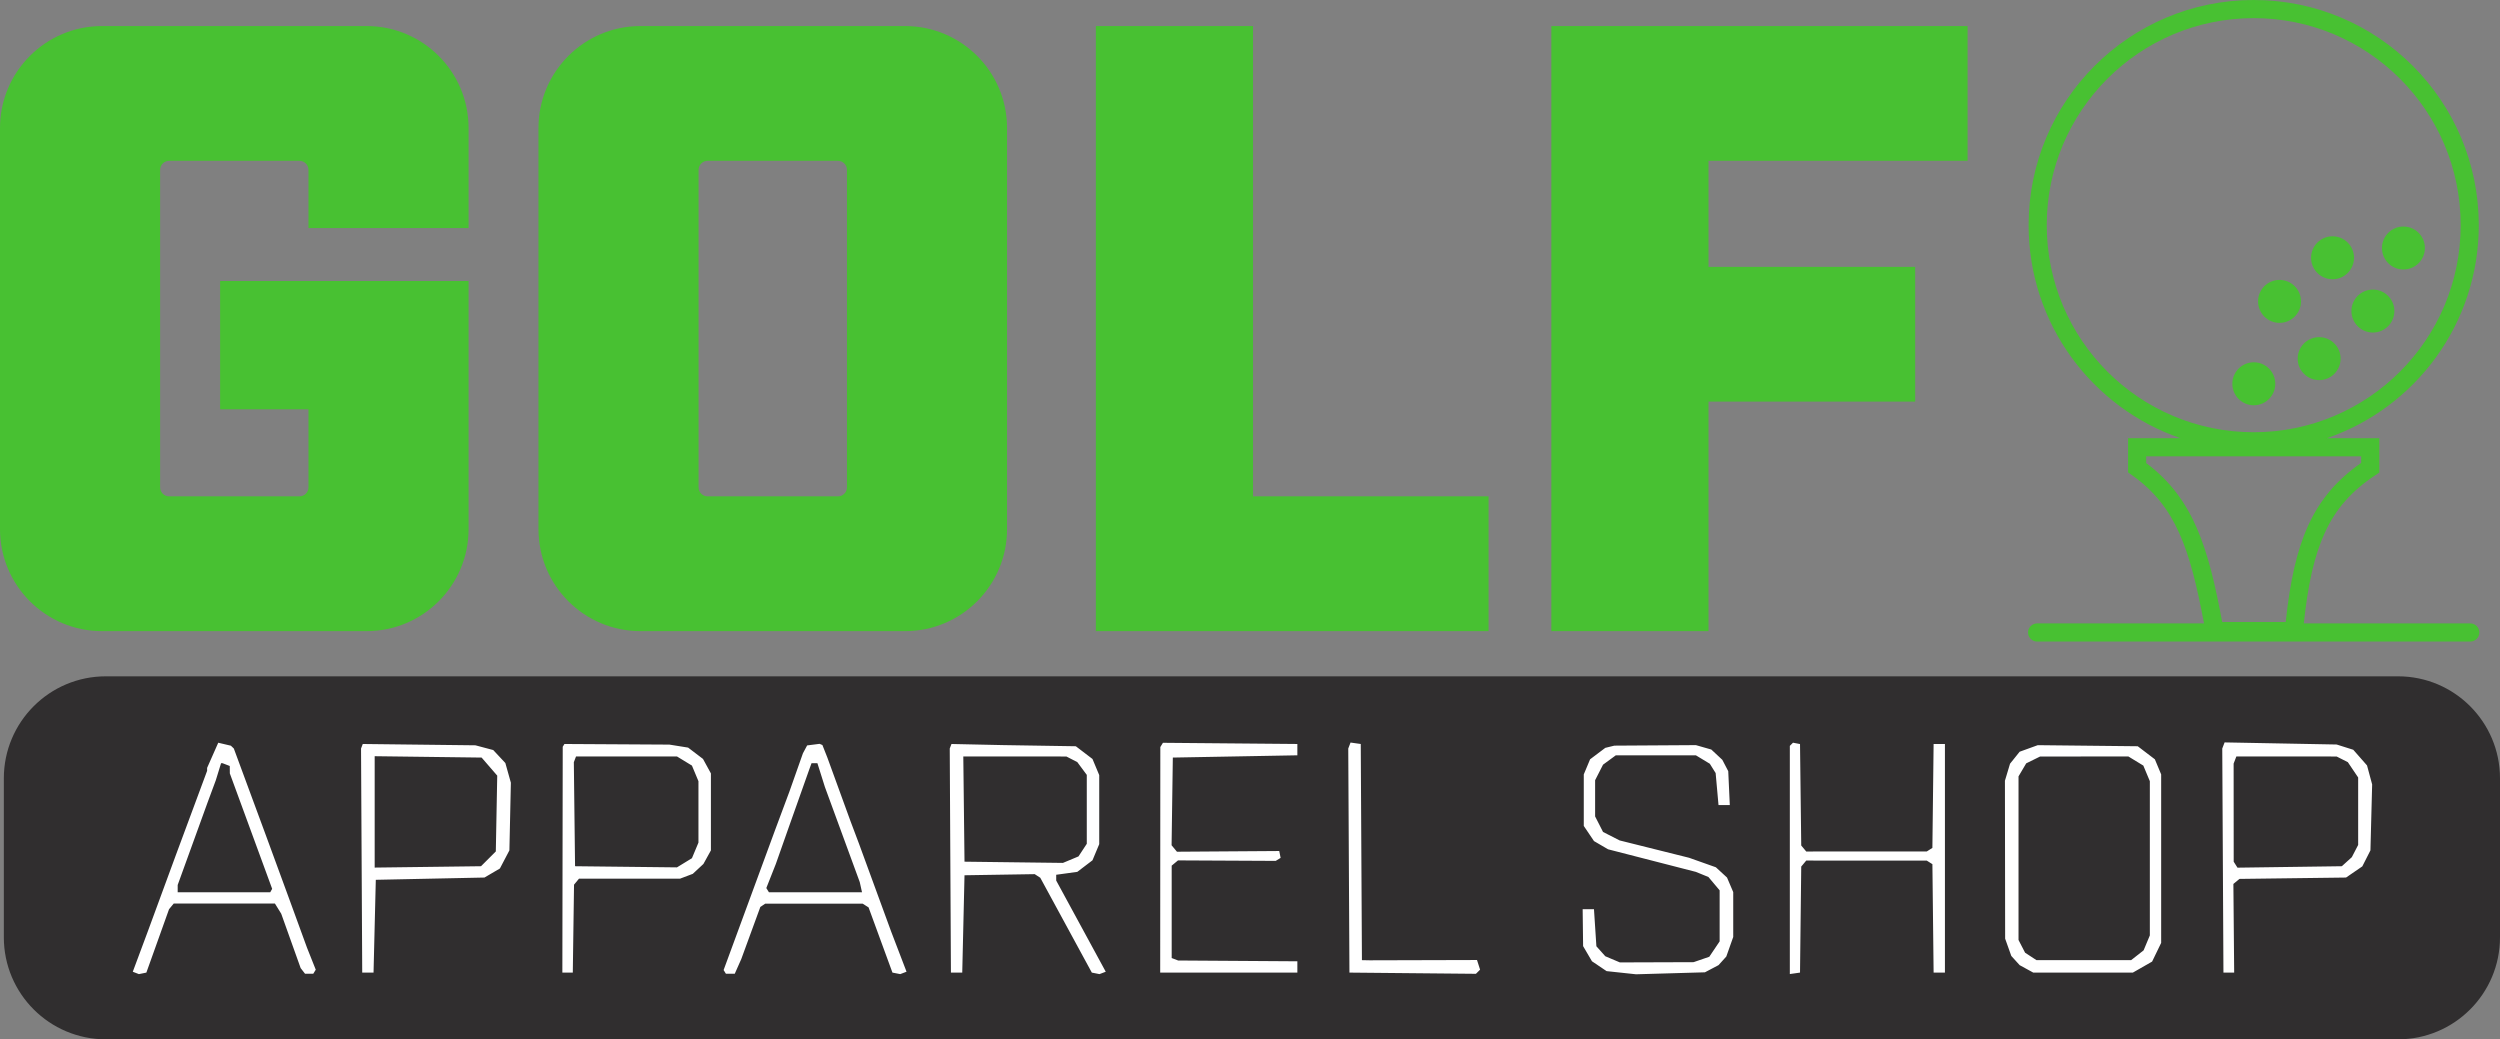 <?xml version="1.0" encoding="UTF-8"?> <svg xmlns="http://www.w3.org/2000/svg" width="178" height="74" viewBox="0 0 178 74" fill="none"><rect x="0" y="0" width="178" height="74" fill="#808080" stroke="none"/><path fill-rule="evenodd" clip-rule="evenodd" d="M140.093 11.451V1.855H121.646L116.464 1.855L110.455 1.855V44.937H121.646V28.595H136.36V19L121.646 19V11.451L140.093 11.451ZM0 37.673C-6.34753e-07 41.684 3.251 44.937 7.261 44.937H26.102C30.112 44.937 33.363 41.684 33.363 37.673L33.363 20.006L21.964 20.006V20.009H15.672V29.143L21.964 29.143V34.695C21.964 35.052 21.675 35.341 21.319 35.341H12.044C11.688 35.341 11.399 35.052 11.399 34.695L11.399 12.097C11.399 11.74 11.688 11.451 12.044 11.451L21.319 11.451C21.675 11.451 21.964 11.74 21.964 12.097V16.238L33.363 16.238V9.119C33.363 5.108 30.112 1.855 26.102 1.855L7.261 1.855C3.251 1.855 2.84572e-06 5.108 2.49515e-06 9.119L0 37.673ZM38.339 37.673C38.339 41.684 41.59 44.937 45.6 44.937H64.442C68.451 44.937 71.702 41.684 71.702 37.673L71.702 9.119C71.702 5.108 68.451 1.855 64.442 1.855L45.6 1.855C41.59 1.855 38.339 5.108 38.339 9.119L38.339 37.673ZM49.738 34.695C49.738 35.052 50.027 35.341 50.383 35.341H59.658C60.015 35.341 60.304 35.052 60.304 34.695V12.097C60.304 11.74 60.015 11.451 59.658 11.451L50.383 11.451C50.027 11.451 49.738 11.74 49.738 12.097V34.695ZM78.025 44.937H82.358H89.215H105.986V35.341H89.215V1.855L78.025 1.855L78.025 44.937Z" fill="#48C132"></path><path d="M0.273 66.736C0.273 70.748 3.524 74 7.534 74L170.739 74C174.749 74 178 70.748 178 66.736L178 55.418C178 51.406 174.749 48.154 170.739 48.154L7.534 48.154C3.524 48.154 0.273 51.406 0.273 55.418L0.273 66.736Z" fill="#302E2F"></path><path fill-rule="evenodd" clip-rule="evenodd" d="M16.648 53.294L18.91 59.419L20.565 63.931L21.859 67.477L22.482 69.043L22.393 69.187L22.305 69.33H21.718L21.406 68.927L20.024 65.059L19.576 64.334H12.368L12.035 64.737L10.421 69.249L9.891 69.357L9.454 69.189L10.512 66.348L12.526 60.869L14.747 54.882V54.673L15.539 52.882L16.439 53.094L16.648 53.294ZM35.118 53.403L35.981 54.327L36.374 55.729L36.269 60.547L35.593 61.836L34.495 62.481L26.757 62.642L26.596 69.249H25.79L25.706 53.294L25.829 52.972L33.851 53.066L35.118 53.403ZM48.994 53.229L50.053 54.036L50.617 55.067V60.547L50.083 61.514L49.327 62.217L48.42 62.561H41.225L40.871 62.988L40.783 69.249H40.04L40.066 53.169L40.188 52.972L47.663 53.016L48.994 53.229ZM58.908 53.939L60.55 58.452L61.157 60.063L63.458 66.348L64.545 69.186L64.097 69.357L63.542 69.249L61.842 64.607L61.418 64.339H54.486L54.311 64.457L54.136 64.576L52.78 68.282L52.315 69.33H51.684L51.521 69.067L55.187 59.096L56.208 56.356L57.168 53.636L57.468 53.074L58.355 52.961L58.555 53.046L58.908 53.939ZM76.599 53.133L77.785 54.039L78.265 55.187V60.104L77.785 61.253L76.704 62.077L75.202 62.283V62.696L78.729 69.187L78.284 69.357L77.738 69.249L74.068 62.496L73.671 62.239L68.673 62.319L68.512 69.249H67.706L67.622 53.294L67.745 52.972L71.414 53.051L76.599 53.133ZM92.372 53.778L83.505 53.939L83.417 60.183L83.799 60.643L91.082 60.592L91.18 61.081L90.832 61.295L83.874 61.26L83.424 61.634V68.212L83.884 68.388L92.372 68.444V69.249H82.606L82.615 53.189L82.801 52.887L92.372 52.972V53.778ZM96.969 68.363L97.531 68.374L105.163 68.353L105.382 69.04L105.086 69.335L96.08 69.249L95.996 53.294L96.159 52.869L96.886 52.972L96.969 68.363ZM128.248 60.199L128.604 60.627L137.19 60.622L137.586 60.37L137.673 52.972H138.479V69.249H137.673L137.587 61.529L137.19 61.277L128.604 61.272L128.248 61.7L128.161 69.249L127.436 69.352V53.106L127.662 52.88L128.161 52.976L128.248 60.199ZM167.552 53.383L168.532 54.499L168.897 55.852L168.775 60.547L168.196 61.687L167.039 62.481L159.45 62.578L159.017 62.937L159.073 69.249H158.309L158.225 53.294L158.392 52.859L166.369 53.009L167.552 53.383ZM121.845 53.367L122.63 54.1L123.051 54.908L123.162 57.323H122.358L122.154 55.043L121.739 54.379L120.746 53.778H115.046L114.136 54.445L113.572 55.551V58.129L114.136 59.235L115.317 59.838L120.262 61.073L122.17 61.75L122.964 62.481L123.406 63.518V66.711L122.913 68.105L122.359 68.718L121.39 69.229L116.486 69.369L114.389 69.144L113.347 68.442L112.717 67.364L112.685 64.737H113.491L113.663 67.374L114.297 68.085L115.335 68.524L120.584 68.506L121.702 68.121L122.438 67.026V63.392L121.639 62.442L120.746 62.078L114.495 60.47L113.492 59.885L112.765 58.807V55.137L113.215 54.062L114.297 53.247L114.942 53.09L120.748 53.053L121.845 53.367ZM153.426 54.062L153.875 55.137V67.133L153.23 68.465L151.86 69.249H144.767L143.799 68.718L143.204 68.062L142.766 66.832L142.751 55.588L143.114 54.377L143.799 53.523L145.089 53.056L152.208 53.133L153.426 54.062ZM26.677 61.772L34.248 61.675L35.302 60.622L35.403 55.225L34.291 53.939L26.677 53.842V61.772ZM40.857 54.268L40.944 61.675L48.199 61.757L49.266 61.104L49.73 59.993V55.621L49.266 54.51L48.199 53.859L41.014 53.858L40.857 54.268ZM68.673 61.352L75.681 61.439L76.789 60.976L77.379 60.078V55.172L76.703 54.261L75.928 53.863L68.587 53.858L68.673 61.352ZM144.266 54.351L143.719 55.278V66.928L144.186 67.832L144.997 68.363H151.736L152.625 67.664L153.069 66.6V55.621L152.605 54.51L151.538 53.859L145.25 53.866L144.266 54.351ZM159.034 54.368L159.039 61.352L159.309 61.778L166.739 61.675L167.45 61.031L167.901 60.16V55.357L167.166 54.266L166.369 53.863L159.23 53.858L159.034 54.368ZM15.367 55.551L14.77 57.162L12.651 63.01V63.528H19.242L19.309 63.407L19.378 63.286L16.364 55.067L16.359 54.538L15.849 54.342H15.739L15.367 55.551ZM57.633 54.745L56.148 58.935L55.239 61.514L54.562 63.229L54.747 63.528H61.375L61.214 62.803L58.733 56.034L58.2 54.342H57.781L57.633 54.745Z" fill="white"></path><path fill-rule="evenodd" clip-rule="evenodd" d="M145.728 16.033C145.728 7.891 152.325 1.291 160.463 1.291C168.601 1.291 175.199 7.891 175.199 16.033C175.199 24.175 168.601 30.775 160.463 30.775C152.325 30.775 145.728 24.175 145.728 16.033ZM160.463 0C151.612 0 144.437 7.178 144.437 16.033C144.437 23.061 148.957 29.034 155.248 31.198H152.164H151.519V31.844V33.3V33.635L151.792 33.828C154.916 36.032 155.925 39.072 156.925 44.387H145.043C144.686 44.387 144.397 44.676 144.397 45.033C144.397 45.39 144.686 45.679 145.043 45.679L175.883 45.679C176.24 45.679 176.529 45.39 176.529 45.033C176.529 44.676 176.24 44.387 175.883 44.387H164.031C164.323 41.625 164.777 39.569 165.522 37.943C166.309 36.222 167.437 34.951 169.118 33.839L169.407 33.647V33.3V31.844V31.198H168.762H165.678C171.969 29.034 176.489 23.061 176.489 16.033C176.489 7.178 169.314 0 160.463 0ZM172.653 17.658C172.653 18.503 171.969 19.188 171.124 19.188C170.28 19.188 169.595 18.503 169.595 17.658C169.595 16.814 170.28 16.129 171.124 16.129C171.969 16.129 172.653 16.814 172.653 17.658ZM168.95 23.677C169.794 23.677 170.479 22.992 170.479 22.147C170.479 21.303 169.794 20.618 168.95 20.618C168.105 20.618 167.421 21.303 167.421 22.147C167.421 22.992 168.105 23.677 168.95 23.677ZM166.652 25.535C166.652 26.38 165.968 27.064 165.123 27.064C164.279 27.064 163.594 26.38 163.594 25.535C163.594 24.69 164.279 24.005 165.123 24.005C165.968 24.005 166.652 24.69 166.652 25.535ZM162 27.325C162 28.17 161.315 28.855 160.471 28.855C159.626 28.855 158.942 28.17 158.942 27.325C158.942 26.48 159.626 25.795 160.471 25.795C161.315 25.795 162 26.48 162 27.325ZM166.077 19.883C166.921 19.883 167.606 19.198 167.606 18.354C167.606 17.509 166.921 16.824 166.077 16.824C165.232 16.824 164.548 17.509 164.548 18.354C164.548 19.198 165.232 19.883 166.077 19.883ZM163.832 21.459C163.832 22.303 163.147 22.988 162.303 22.988C161.458 22.988 160.774 22.303 160.774 21.459C160.774 20.614 161.458 19.929 162.303 19.929C163.147 19.929 163.832 20.614 163.832 21.459ZM152.81 32.971V32.49H168.116V32.958C166.408 34.148 165.199 35.547 164.348 37.406C163.517 39.222 163.042 41.449 162.744 44.287H158.22C157.236 39.016 156.197 35.502 152.81 32.971Z" fill="#48C132"></path></svg> 